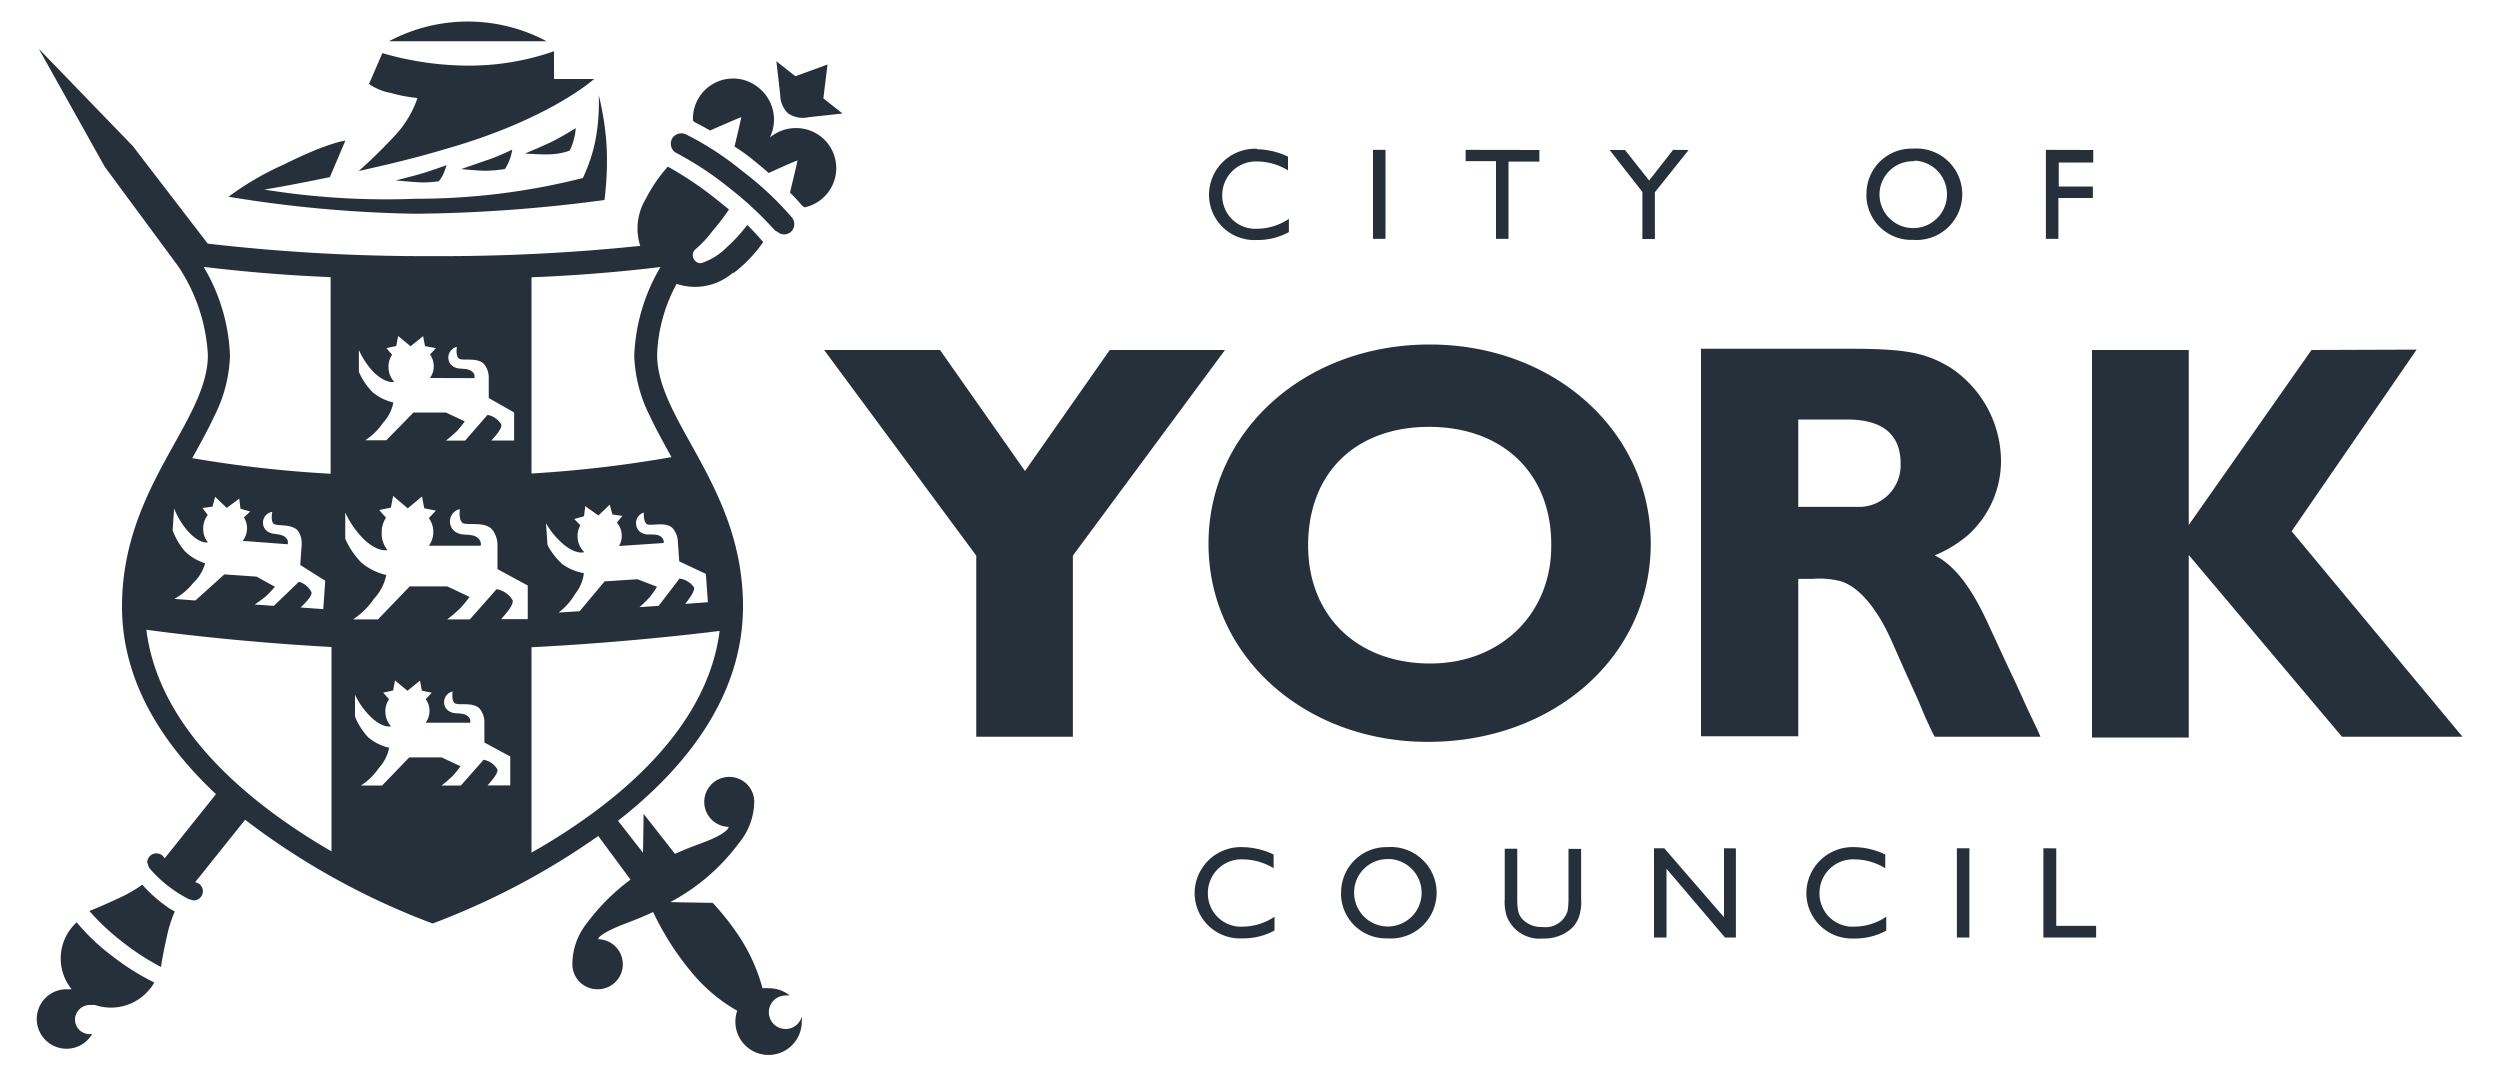 <svg xmlns="http://www.w3.org/2000/svg" width="200" height="86" viewBox="0 0 200 86" preserveAspectRatio="xMinYMid" aria-hidden="true" focusable="false"><path d="M34.31,43.66a1.89,1.89,0,0,0,0-2.21l.56-.6-.93-.19-.18-.94-1.14.95-1.17-1-.18.94-.93.19.54.62a2,2,0,0,0-.34,1.18A2,2,0,0,0,31,44s-.75.24-1.93-.9A7.3,7.3,0,0,1,27.62,41V43.1A6.5,6.5,0,0,0,28.9,45a4.79,4.79,0,0,0,2,1,3.89,3.89,0,0,1-1,1.92,5.8,5.8,0,0,1-1.66,1.63h2l2.54-2.64h3l1.78.84a9.08,9.08,0,0,1-.73.9,12.5,12.5,0,0,1-1.05.9h1.81l2.14-2.42A1.91,1.91,0,0,1,41,48c.19.41-.94,1.53-.9,1.53h2.12V46.84l-2.42-1.31V43.68a2.05,2.05,0,0,0-.39-1.27c-.57-.76-2.1-.32-2.42-.59s-.2-1.09-.2-1.09A1,1,0,0,0,36,41.8a1,1,0,0,0,.65.86c.37.2,1.21,0,1.6.4a.59.59,0,0,1,.2.6H34.31Zm.09-13.42a1.62,1.62,0,0,0,0-1.88l.48-.51L34,27.69l-.15-.8-1,.81-1-.82-.15.8-.79.17.46.53a1.7,1.7,0,0,0-.29,1,1.74,1.74,0,0,0,.45,1.16s-.64.21-1.64-.77A6.16,6.16,0,0,1,28.71,28v1.75a5.48,5.48,0,0,0,1.1,1.63,4.05,4.05,0,0,0,1.66.82,3.33,3.33,0,0,1-.83,1.63,5,5,0,0,1-1.42,1.39h1.69L33.08,33h2.59l1.51.71a8.18,8.18,0,0,1-.62.77,11.49,11.49,0,0,1-.89.77h1.54L39,33.19a1.63,1.63,0,0,1,1.09.75c.16.35-.8,1.3-.77,1.3h1.81V33L39.1,31.84V30.26a1.75,1.75,0,0,0-.33-1.08c-.49-.65-1.78-.27-2.06-.5s-.16-.93-.16-.93a.87.87,0,0,0-.68.92.83.83,0,0,0,.55.73c.31.17,1,0,1.36.34a.49.49,0,0,1,.17.51Zm-.34,27.57a1.62,1.62,0,0,0,0-1.88l.48-.51-.79-.17-.15-.8-1,.81-1-.82-.15.8-.79.17.46.53a1.7,1.7,0,0,0-.29,1,1.74,1.74,0,0,0,.45,1.16s-.64.21-1.64-.77a6.17,6.17,0,0,1-1.24-1.75v1.75A5.48,5.48,0,0,0,29.47,59a4.05,4.05,0,0,0,1.66.82,3.33,3.33,0,0,1-.83,1.63,5,5,0,0,1-1.42,1.39h1.69l2.17-2.25h2.59l1.51.71a8.18,8.18,0,0,1-.62.77,11.49,11.49,0,0,1-.89.77h1.54l1.82-2.06a1.63,1.63,0,0,1,1.09.75c.16.35-.8,1.3-.77,1.3h1.81V60.52L38.75,59.4V57.83a1.75,1.75,0,0,0-.33-1.08c-.49-.65-1.78-.27-2.05-.5s-.16-.93-.16-.93a.87.87,0,0,0-.68.92.83.83,0,0,0,.55.73c.31.17,1,0,1.36.34a.49.49,0,0,1,.17.51H34.06ZM19.41,43.27a1.62,1.62,0,0,0,.1-1.88l.51-.47-.78-.22-.1-.81-1,.74-.93-.89-.21.79-.8.11.42.56a1.71,1.71,0,0,0-.36,1,1.73,1.73,0,0,0,.37,1.19s-.65.16-1.58-.88a6.12,6.12,0,0,1-1.12-1.83l-.12,1.74a5.41,5.41,0,0,0,1,1.7,4,4,0,0,0,1.6.94,3.35,3.35,0,0,1-.95,1.57,4.88,4.88,0,0,1-1.51,1.28l1.68.13,2.32-2.09,2.58.18,1.46.81a8.45,8.45,0,0,1-.67.72,11.14,11.14,0,0,1-.94.7l1.53.11,2-1.93a1.64,1.64,0,0,1,1,.82c.14.36-.89,1.24-.85,1.24l1.8.13.16-2.27-2-1.26.11-1.57a1.75,1.75,0,0,0-.25-1.1c-.44-.68-1.76-.4-2-.64s-.1-.94-.1-.94a.87.87,0,0,0-.74.87.83.83,0,0,0,.5.77c.3.19,1,.07,1.33.43a.49.49,0,0,1,.14.52Zm30.11.41a1.61,1.61,0,0,0-.17-1.87l.44-.54-.8-.11-.21-.79-.91.87-1.05-.75-.1.81-.78.22.49.5a1.79,1.79,0,0,0,.31,2.15s-.63.25-1.69-.65a6.26,6.26,0,0,1-1.37-1.66l.12,1.74A5.45,5.45,0,0,0,45,45.14a4.09,4.09,0,0,0,1.71.71A3.29,3.29,0,0,1,46,47.53,5,5,0,0,1,44.69,49l1.68-.1,2-2.39L51,46.34l1.56.6a9.34,9.34,0,0,1-.56.81,11.45,11.45,0,0,1-.84.82l1.53-.1,1.67-2.18a1.65,1.65,0,0,1,1.14.67c.19.34-.71,1.35-.67,1.35l1.8-.13-.16-2.27-2.13-1-.11-1.57a1.76,1.76,0,0,0-.4-1.06c-.53-.61-1.8-.15-2.09-.36s-.23-.91-.23-.91a.86.86,0,0,0-.61,1,.83.83,0,0,0,.6.69c.32.15,1-.07,1.38.24a.5.5,0,0,1,.21.5Zm-23,24.44V51.76c-7.59-.41-13.73-1.23-14.81-1.38C12.71,58.49,20.24,64.47,26.52,68.11Zm31-17.64c-.81.1-7.14.9-15,1.3V68.21C48.89,64.59,56.53,58.61,57.57,50.48Zm-15-28.3v15.7a97.79,97.79,0,0,0,11.2-1.31c-.64-1.16-1.25-2.25-1.74-3.31a11.44,11.44,0,0,1-1.24-4.8,15,15,0,0,1,2.1-7.1C50.47,21.65,47,22,42.6,22.18Zm-26.22-.82a15,15,0,0,1,2.1,7.1,11.44,11.44,0,0,1-1.24,4.8c-.5,1.08-1.12,2.2-1.78,3.39a95.71,95.71,0,0,0,11.07,1.25V22.17C22.23,22,18.8,21.65,16.38,21.36Zm42.32.47a4.65,4.65,0,0,1-3,1.12,4.8,4.8,0,0,1-1.49-.24,12.72,12.72,0,0,0-1.56,5.67c0,5.32,6.87,10.55,6.87,20.13,0,7.25-4.68,13-10,17.15l2,2.56.05-3.11L54,68.31c1.37-.63,2.2-.84,3.06-1.24,1.18-.54,1.23-.87,1.23-.92a2,2,0,1,1,2.05-2,5.3,5.3,0,0,1-1.22,3.29,16.38,16.38,0,0,1-5.5,4.73l3.4.06a21.33,21.33,0,0,1,1.86,2.31A14.26,14.26,0,0,1,61,79.06a2.85,2.85,0,0,1,.52,0,2.64,2.64,0,0,1,1.66.58,1.41,1.41,0,0,0-.34,0,1.34,1.34,0,1,0,1.3,1.69,2.45,2.45,0,0,1,0,.41,2.65,2.65,0,0,1-5.31,0,2.68,2.68,0,0,1,.15-.88,13.16,13.16,0,0,1-3.73-3.17,22.48,22.48,0,0,1-3-4.73c-1.44.68-2.28.91-3.17,1.32-1.31.6-1.22.86-1.22.86a2,2,0,1,1-.07,4,2,2,0,0,1-2-2A5.29,5.29,0,0,1,47,73.79a16.85,16.85,0,0,1,3.44-3.42l-2.58-3.49a59.08,59.08,0,0,1-13.25,7,58.15,58.15,0,0,1-15-8.3l-4,5a.73.73,0,0,1-.16,1.45l-.35-.1a10.47,10.47,0,0,1-1.7-1.09,10,10,0,0,1-1.48-1.43L11.78,69a.73.73,0,0,1,.73-.73.74.74,0,0,1,.66.4l4.11-5.14c-4.2-3.93-7.52-8.95-7.52-15,0-9.58,6.87-14.81,6.87-20.13a14.1,14.1,0,0,0-2.39-7.12L8.38,13.34,3.1,3.9l7.52,7.78,6,7.81a150.77,150.77,0,0,0,18,1,154.63,154.63,0,0,0,16.6-.82A4.49,4.49,0,0,1,51,18.35a4.61,4.61,0,0,1,.68-2.47,11.71,11.71,0,0,1,1.75-2.55,28.85,28.85,0,0,1,4,2.71l.89.72a19.44,19.44,0,0,1-1.32,1.72A9.15,9.15,0,0,1,55.57,20a.65.65,0,0,0,.1.92c.3.23.49.12.78,0a4.87,4.87,0,0,0,1.66-1.11A12.62,12.62,0,0,0,59.78,18c.58.55,1,1.06,1.28,1.36A10.91,10.91,0,0,1,58.7,21.83ZM61.59,11a3.26,3.26,0,0,1,4.1-.06,3.21,3.21,0,0,1-1.33,5.65l-.23-.18c-.09-.11-.4-.48-.93-1,.17-.73.61-2.54.6-2.57s-1.49.62-2.3,1c-.4-.35-.85-.72-1.34-1.12s-1-.74-1.4-1c.2-.82.55-2.31.54-2.34s-1.79.75-2.5,1.06c-.66-.39-1.08-.59-1.17-.63l-.19-.15A3.21,3.21,0,0,1,60.67,7,3.27,3.27,0,0,1,61.59,11ZM67.4,9.08l-2.74.3a2.08,2.08,0,0,1-1.6-.3,2.05,2.05,0,0,1-.64-1.48l-.31-2.7,1.52,1.2,2.57-.94-.33,2.71ZM62,18.44A28.11,28.11,0,0,0,58.3,15,26.23,26.23,0,0,0,54,12.18.87.87,0,0,1,53.82,11a.88.88,0,0,1,1.06-.25,24.36,24.36,0,0,1,4.5,2.93,25.45,25.45,0,0,1,4,3.75.85.85,0,0,1,0,1,.8.8,0,0,1-1.16.13ZM7.15,72.88s.75-.28,2.29-1a10.88,10.88,0,0,0,1.95-1.11s.12.15.29.33a10,10,0,0,0,.93.86,10.58,10.58,0,0,0,1,.75l.37.21a10.39,10.39,0,0,0-.63,2c-.37,1.64-.47,2.44-.47,2.44a19.85,19.85,0,0,1-3-1.94A18.64,18.64,0,0,1,7.15,72.88ZM5.7,79.1a3.91,3.91,0,0,1,0-4.85,3.58,3.58,0,0,1,.44-.46A16.56,16.56,0,0,0,9,76.5a19.63,19.63,0,0,0,3.34,2.1,2.74,2.74,0,0,1-.36.53,4,4,0,0,1-4.38,1.27,2.51,2.51,0,0,0-.33,0A1.19,1.19,0,0,0,6,81.56a1.17,1.17,0,0,0,1.17,1.17l.2,0a2.38,2.38,0,1,1-2-3.59l.35,0ZM31.12,3.3a13.4,13.4,0,0,1,12.61,0Zm-10,11.87s2-.32,5.27-1l1.24-2.92s-1.35.13-4.9,1.9a23.52,23.52,0,0,0-4.45,2.59,101,101,0,0,0,15,1.36A121,121,0,0,0,48.36,16a25.65,25.65,0,0,0,.18-4.1,22.66,22.66,0,0,0-.64-4.29,16.27,16.27,0,0,1-.27,3.63,13,13,0,0,1-1,3A54,54,0,0,1,33.29,15.9,61.17,61.17,0,0,1,21.11,15.16Zm7.59-1.49c2.05-.46,4.4-1,7-1.78,8.27-2.36,11.82-5.58,11.82-5.58H44.32V4.1a20.61,20.61,0,0,1-6.89,1.15,24.79,24.79,0,0,1-6.84-1L29.52,6.72a4.49,4.49,0,0,0,1.76.72,11.76,11.76,0,0,0,2.12.4,8.34,8.34,0,0,1-1.62,2.8A41,41,0,0,1,28.71,13.67Zm3,.76s1.29.12,1.91.15a8.49,8.49,0,0,0,1.48-.09,2.48,2.48,0,0,0,.37-.58c.12-.28.26-.71.26-.71s-1.13.41-1.85.63S31.68,14.43,31.68,14.43Zm5.23-.91s1.32.13,1.95.13a11,11,0,0,0,1.51-.14,4,4,0,0,0,.36-.72,4,4,0,0,0,.22-.83s-1.13.54-1.87.79S36.91,13.52,36.91,13.52ZM42,12.28s1.46.11,2.1.06a5,5,0,0,0,1.47-.29,3.8,3.8,0,0,0,.31-.8,5.15,5.15,0,0,0,.18-1s-1.2.75-2,1.13S42,12.28,42,12.28ZM88.78,28,82,37.68,75.2,28H65.93L78.1,44.45V58.94h7.73V44.45L98,28Zm96.14,0L175.1,42V28h-7.74v31h7.74V44.4l12.26,14.54H197L183.33,42.5l10-14.53ZM124.1,43.68c0,5.45-4.07,9.4-9.68,9.4-5.84,0-9.77-3.81-9.77-9.44,0-5.82,3.8-9.49,9.68-9.49S124.15,37.86,124.1,43.68Zm-9.73-16.12c-10,0-17.69,6.95-17.69,15.94s7.69,15.85,17.55,15.85c10.09,0,17.83-6.86,17.83-15.85S124.33,27.56,114.37,27.56Zm29.49,6h3.89c2.85,0,4.3,1.18,4.3,3.54a3.33,3.33,0,0,1-3.44,3.45l-.95,0-.59,0h-3.21V33.6Zm-7.78,25.34h7.78V46.31H145a6.75,6.75,0,0,1,2.22.18c1.45.41,2.94,2.14,4.12,4.81l1.17,2.64.91,2,.59,1.41.59,1.27.18.32h8.46l-.22-.5-.82-1.73-.95-2.09-.82-1.73-1.22-2.64c-1.45-3.22-2.8-5-4.43-5.82a10.12,10.12,0,0,0,2.67-1.63,8,8,0,0,0,2.63-6,9,9,0,0,0-4-7.36c-2-1.23-3.62-1.54-8.1-1.54H136.08v31Zm-35.52-47a3.7,3.7,0,0,0-3.84,3.67,3.63,3.63,0,0,0,3.81,3.63,5.18,5.18,0,0,0,2.58-.63V17.51a4.63,4.63,0,0,1-2.51.79,2.65,2.65,0,0,1-2.82-2.68,2.69,2.69,0,0,1,2.83-2.7,4.77,4.77,0,0,1,2.43.71v-1.1A6,6,0,0,0,100.57,11.94Zm9.28.09h1v7.12h-1Zm7.41,0v.9h2.43v6.22h1V12.93h2.47V12Zm16.6,0-1.92,2.45L130,12h-1.23l2.62,3.35v3.77h1V15.38L135.09,12Zm29.82,0v7.12h1V15.84h2.76v-.92H164.7V13h2.76V12Zm-10.52.86a2.7,2.7,0,1,1-2.79,2.71A2.67,2.67,0,0,1,153.16,12.9Zm-3.84,2.71a3.6,3.6,0,0,0,3.74,3.63,3.66,3.66,0,1,0,0-7.3A3.61,3.61,0,0,0,149.32,15.61ZM99.41,67.77a3.7,3.7,0,0,0-3.84,3.67,3.63,3.63,0,0,0,3.81,3.63,5.18,5.18,0,0,0,2.58-.63V73.34a4.63,4.63,0,0,1-2.51.79,2.65,2.65,0,0,1-2.82-2.68,2.69,2.69,0,0,1,2.83-2.7,4.77,4.77,0,0,1,2.43.71v-1.1A6,6,0,0,0,99.41,67.77Zm26.07.09v4a5.93,5.93,0,0,1-.07,1,1.83,1.83,0,0,1-2,1.3,2.11,2.11,0,0,1-1.58-.59c-.35-.36-.45-.73-.45-1.67v-4h-1v4a3.78,3.78,0,0,0,.17,1.43,2.81,2.81,0,0,0,2.89,1.75,3.25,3.25,0,0,0,2.24-.77,2.29,2.29,0,0,0,.65-1,3.75,3.75,0,0,0,.16-1.4v-4h-1Zm12.44,0v5.52l-4.78-5.52h-.82V75h1V69.5L138,75h.87V67.87Zm10.43-.09a3.7,3.7,0,0,0-3.84,3.67,3.63,3.63,0,0,0,1.31,2.8,3.67,3.67,0,0,0,2.5.84,5.18,5.18,0,0,0,2.58-.63V73.34a4.63,4.63,0,0,1-2.52.79,2.65,2.65,0,0,1-2.82-2.68,2.69,2.69,0,0,1,2.83-2.7,4.77,4.77,0,0,1,2.43.71v-1.1A5.92,5.92,0,0,0,148.35,67.77Zm8.2.09h1V75h-1Zm6.92,0V75h4.22v-.93H164.5V67.87Zm-52.35.86a2.7,2.7,0,1,1-2.79,2.71A2.67,2.67,0,0,1,111.12,68.73Zm-3.84,2.71A3.6,3.6,0,0,0,111,75.07a3.66,3.66,0,1,0,0-7.3A3.62,3.62,0,0,0,107.29,71.44Z" fill="#25303b"/></svg>
